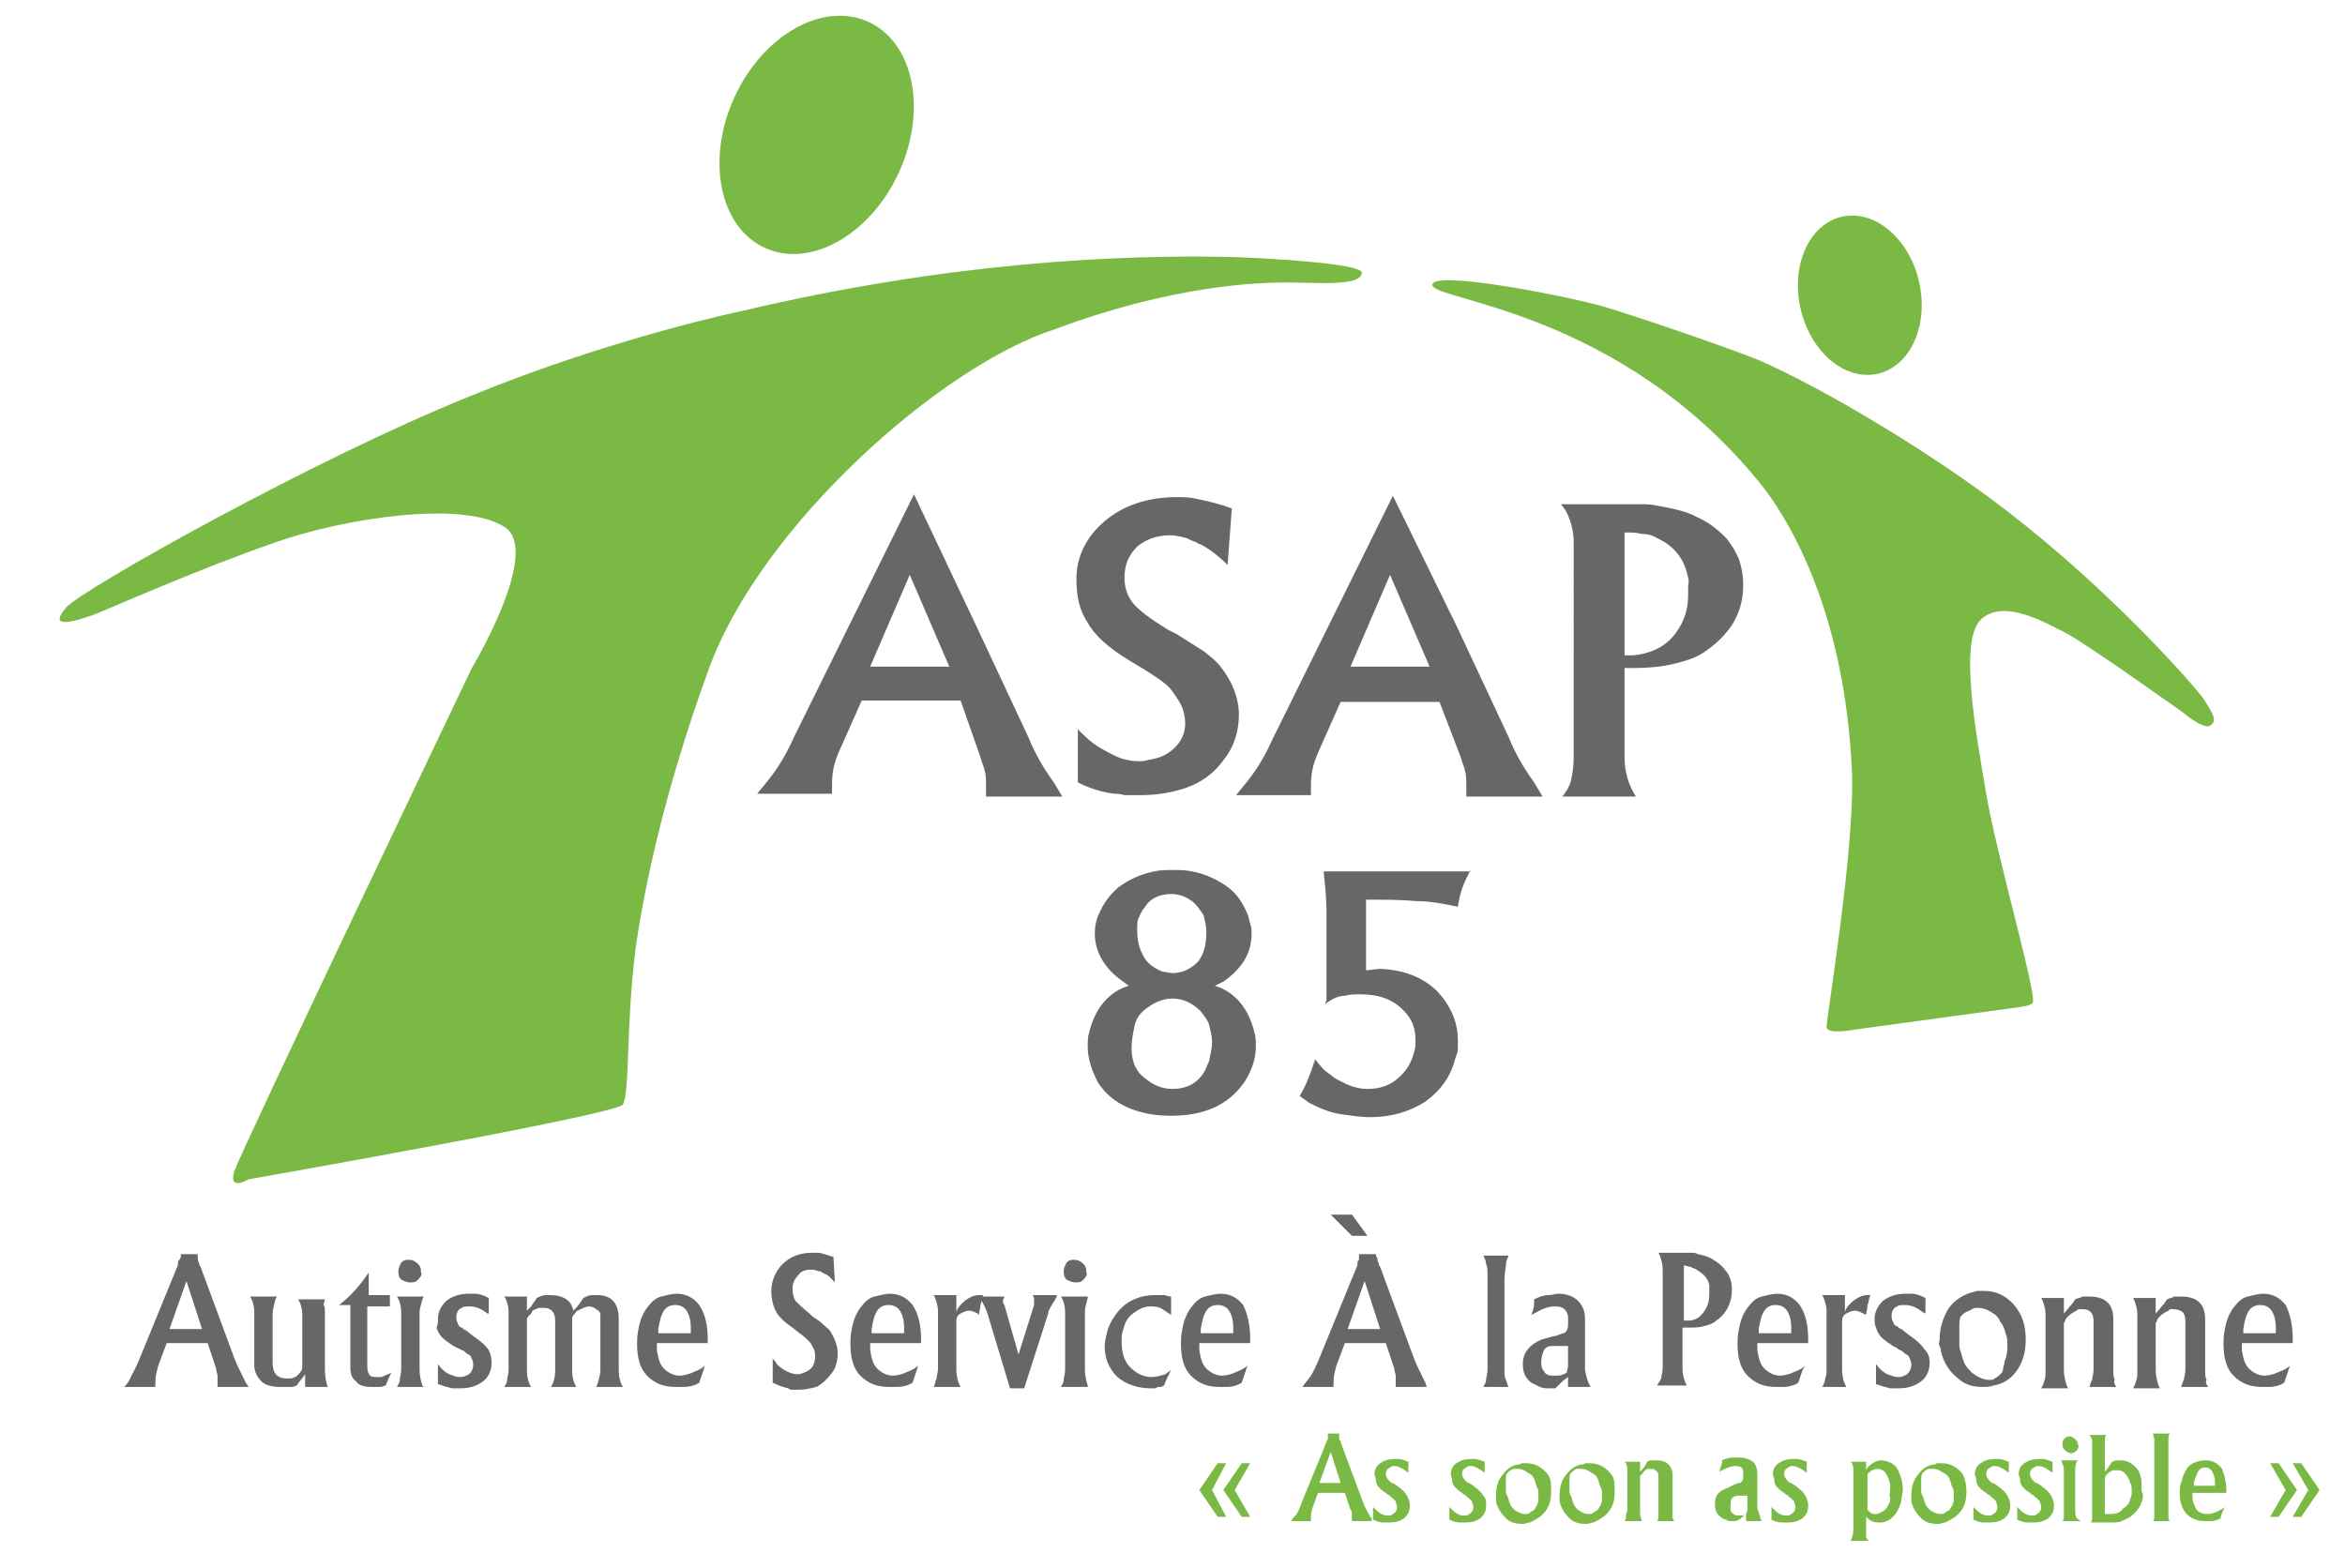 <?xml version="1.0" encoding="UTF-8"?>
<!-- Generator: Adobe Illustrator 25.2.0, SVG Export Plug-In . SVG Version: 6.00 Build 0)  -->
<svg version="1.1" id="Calque_1" xmlns="http://www.w3.org/2000/svg" xmlns:xlink="http://www.w3.org/1999/xlink" x="0px" y="0px" viewBox="0 0 166 111" style="enable-background:new 0 0 166 111;" xml:space="preserve">
<style type="text/css">
	.st0{fill:#676767;}
	.st1{fill:#7BB945;}
	.st2{fill:none;}
</style>
<g>
	<path class="st0" d="M69.1,44.3l3.7,7.9c0.4,1,1,2.1,1.8,3.2l0.3,0.5l0.3,0.5h-5.4l0-0.5c0-0.7,0-1.1-0.1-1.3c0-0.2-0.2-0.6-0.3-1   L68,49.6h-7l-1.6,3.6c-0.4,0.9-0.5,1.6-0.5,2.3c0,0.1,0,0.3,0,0.4c0,0.2,0,0.3,0,0.3h-5.3c0.5-0.6,1-1.2,1.4-1.8   c0.4-0.6,0.8-1.3,1.2-2.2l4.1-8.3l4.4-8.9L69.1,44.3z M67.2,47.2l-2.8-6.5l-2.8,6.5L67.2,47.2z"/>
	<path class="st0" d="M103.1,44.3l3.7,7.9c0.4,1,1,2.1,1.8,3.2l0.3,0.5l0.3,0.5h-5.4l0-0.5c0-0.7,0-1.1-0.1-1.3c0-0.2-0.2-0.6-0.3-1   l-1.5-3.9h-7l-1.6,3.6c-0.4,0.9-0.5,1.6-0.5,2.3c0,0.1,0,0.3,0,0.4c0,0.2,0,0.3,0,0.3h-5.3c0.5-0.6,1-1.2,1.4-1.8   c0.4-0.6,0.8-1.3,1.2-2.2l4.1-8.3l4.4-8.9L103.1,44.3z M101.2,47.2l-2.8-6.5l-2.8,6.5L101.2,47.2z"/>
	<path class="st0" d="M86.9,40c-0.5-0.5-1.1-1-1.8-1.4c-0.2-0.1-0.3-0.1-0.4-0.2c-0.3-0.1-0.5-0.2-0.7-0.3c-0.4-0.1-0.8-0.2-1.2-0.2   c-0.9,0-1.7,0.3-2.3,0.8c-0.6,0.6-0.9,1.3-0.9,2.2c0,0.7,0.2,1.3,0.6,1.8c0.4,0.5,1.2,1.1,2.5,1.9l0.6,0.3c0.8,0.5,1.4,0.9,1.9,1.2   c0.5,0.4,0.9,0.7,1.2,1.1c0.8,1,1.3,2.2,1.3,3.4c0,1.1-0.3,2.2-1,3.1c-0.7,1-1.6,1.7-2.8,2.1c-0.9,0.3-1.9,0.5-3.2,0.5   c-0.4,0-0.7,0-1.1,0c-0.3-0.1-0.6-0.1-0.7-0.1c-0.9-0.1-1.8-0.4-2.6-0.8v-3.8c0.2,0.3,0.5,0.5,0.8,0.8c0.6,0.5,1.2,0.8,1.8,1.1   c0.6,0.3,1.2,0.4,1.8,0.4c0.1,0,0.3,0,0.6-0.1c0.8-0.1,1.4-0.4,1.9-0.9c0.5-0.5,0.7-1.1,0.7-1.7c0-0.4-0.1-0.9-0.3-1.3   c-0.2-0.4-0.5-0.8-0.8-1.2c-0.4-0.4-1-0.8-1.8-1.3l-1-0.6c-1.5-0.9-2.5-1.8-3-2.7c-0.6-0.9-0.8-1.9-0.8-3.1c0-1.6,0.7-3,2-4.1   c1.3-1.1,3-1.7,5.1-1.7c0.4,0,0.9,0,1.3,0.1c1,0.2,1.8,0.4,2.6,0.7L86.9,40z"/>
	<path class="st0" d="M122.2,38.1c0.4,0.5,0.7,1,0.9,1.5c0.2,0.6,0.3,1.2,0.3,1.8c0,1-0.2,1.8-0.7,2.7c-0.5,0.8-1.2,1.5-2.1,2.1   c-0.6,0.4-1.3,0.6-2.1,0.8c-0.8,0.2-1.8,0.3-2.8,0.3H115v6.3c0,1.1,0.3,2,0.8,2.8h-5.2c0.3-0.4,0.5-0.7,0.6-1.1   c0.1-0.4,0.2-1,0.2-1.7V38.4c0-0.8-0.2-1.6-0.6-2.3l-0.3-0.4h5.1c0.3,0,0.5,0,0.7,0c0.2,0,0.5,0,1,0.1c1.1,0.2,2.1,0.4,2.8,0.8   C121,37,121.6,37.5,122.2,38.1z M119.4,40.5c-0.3-1.1-1-1.9-2.1-2.4c-0.3-0.2-0.7-0.3-1.1-0.3c-0.4-0.1-0.8-0.1-1.2-0.1v8.7l0.6,0   c1.1-0.1,2.1-0.5,2.8-1.3c0.7-0.8,1.1-1.8,1.1-2.9c0-0.3,0-0.6,0-0.7C119.6,41.1,119.5,40.9,119.4,40.5z"/>
</g>
<g>
	<path class="st0" d="M17.6,98.2h-2.2l0-0.2c0-0.3,0-0.5,0-0.6c0-0.1-0.1-0.3-0.1-0.5l-0.6-1.8h-2.9l-0.6,1.6   c-0.1,0.4-0.2,0.7-0.2,1.1c0,0.1,0,0.1,0,0.2c0,0.1,0,0.1,0,0.2H8.8C9,98,9.2,97.7,9.3,97.4c0.2-0.3,0.3-0.6,0.5-1l2.7-6.6   c0.1-0.2,0.1-0.3,0.1-0.4c0-0.1,0-0.1,0.1-0.2l0.1-0.2l0-0.2H14l0,0.1l0,0.2c0,0.2,0.1,0.3,0.1,0.4c0,0.1,0.1,0.2,0.1,0.2l2.4,6.5   c0.2,0.5,0.4,0.9,0.7,1.5l0.1,0.2L17.6,98.2z M14.3,94.1l-1.1-3.4l-1.2,3.4L14.3,94.1z"/>
	<path class="st0" d="M23.2,98.2h-1.6v-0.9c-0.2,0.3-0.4,0.5-0.6,0.8c-0.2,0.1-0.3,0.1-0.4,0.1c-0.1,0-0.2,0-0.4,0   c-0.1,0-0.1,0-0.2,0c-0.1,0-0.1,0-0.2,0c-0.5,0-1-0.1-1.3-0.4c-0.3-0.3-0.5-0.7-0.5-1.1v-0.5v-3.3c0-0.4-0.1-0.8-0.3-1.1h1.9   l-0.1,0.2c-0.1,0.4-0.2,0.7-0.2,1v3.5c0,0.7,0.3,1.1,1,1.1c0.1,0,0.2,0,0.3,0c0.1,0,0.2-0.1,0.3-0.1c0.2-0.1,0.3-0.3,0.4-0.4   c0.1-0.1,0.1-0.3,0.1-0.6v-3.4c0-0.4-0.1-0.8-0.3-1.1h1.9l-0.1,0.4C23,92.5,23,92.7,23,92.9V97C23,97.5,23.1,97.9,23.2,98.2z"/>
	<path class="st0" d="M27.7,97.2l-0.1,0.2c-0.1,0.2-0.2,0.5-0.3,0.7c-0.1,0-0.2,0.1-0.4,0.1c-0.1,0-0.2,0-0.3,0s-0.2,0-0.3,0   c-0.5,0-0.9-0.1-1.1-0.4c-0.3-0.2-0.4-0.6-0.4-0.9v-4.5h-0.8c0.8-0.6,1.5-1.4,2.1-2.3v1.6h1.5v0.8H26v4.3c0,0.3,0.1,0.5,0.2,0.6   c0.1,0.1,0.3,0.1,0.6,0.1l0.2,0C27.2,97.4,27.5,97.3,27.7,97.2z"/>
	<path class="st0" d="M30,98.2h-1.9c0.1-0.2,0.2-0.3,0.2-0.5c0-0.2,0.1-0.4,0.1-0.7v-4.1c0-0.4-0.1-0.8-0.3-1.1H30l-0.1,0.2   c-0.1,0.4-0.2,0.7-0.2,0.9V97c0,0.4,0.1,0.8,0.2,1.1L30,98.2z M29.6,90.6c-0.2,0.2-0.3,0.2-0.6,0.2c-0.2,0-0.4-0.1-0.6-0.2   c-0.2-0.2-0.2-0.4-0.2-0.6c0-0.2,0.1-0.4,0.2-0.6c0.2-0.2,0.3-0.2,0.6-0.2c0.2,0,0.4,0.1,0.6,0.3c0.2,0.2,0.2,0.4,0.2,0.6   C29.9,90.2,29.8,90.4,29.6,90.6z"/>
	<path class="st0" d="M34.8,96.5c0,0.5-0.2,1-0.6,1.3c-0.4,0.3-0.9,0.5-1.6,0.5c-0.2,0-0.4,0-0.6,0c-0.4-0.1-0.7-0.2-1-0.3   c0-0.1,0-0.2,0-0.4c0-0.1,0-0.2,0-0.3c0-0.2,0-0.5,0-0.7l0.1,0.1c0.2,0.3,0.5,0.5,0.7,0.6c0.3,0.1,0.5,0.2,0.7,0.2   c0.2,0,0.3,0,0.5-0.1c0.3-0.1,0.5-0.4,0.5-0.8c0-0.2-0.1-0.4-0.2-0.6c-0.1-0.1-0.2-0.1-0.3-0.2s-0.2-0.2-0.3-0.2l-0.4-0.2l-0.2-0.1   c-0.3-0.2-0.6-0.4-0.8-0.6c-0.2-0.2-0.3-0.4-0.4-0.7C31,93.8,31,93.6,31,93.4c0-0.5,0.2-0.9,0.6-1.3c0.4-0.3,0.9-0.5,1.6-0.5   c0.1,0,0.1,0,0.2,0c0.1,0,0.2,0,0.2,0c0.3,0,0.6,0.1,1,0.3c0,0.1,0,0.2,0,0.2c0,0.1,0,0.1,0,0.2c0,0.2,0,0.3,0,0.4l0,0.3L34.5,93   c-0.5-0.4-0.9-0.5-1.3-0.5c-0.2,0-0.4,0-0.5,0.1c-0.3,0.1-0.4,0.4-0.4,0.7c0,0.2,0.1,0.4,0.2,0.6c0,0,0.1,0.1,0.2,0.1   c0.1,0.1,0.2,0.2,0.3,0.2l0.5,0.4c0.6,0.4,0.9,0.7,1.1,1C34.7,95.8,34.8,96.1,34.8,96.5z"/>
	<path class="st0" d="M44.1,98.2h-1.9l0.1-0.2c0.1-0.4,0.2-0.7,0.2-1v-3.6v-0.3c0-0.2-0.1-0.3-0.3-0.4c-0.1-0.1-0.3-0.2-0.5-0.2   c-0.2,0-0.4,0.1-0.6,0.2c-0.1,0-0.1,0.1-0.2,0.1c-0.1,0-0.1,0.1-0.2,0.2c-0.2,0.2-0.2,0.3-0.2,0.4V97c0,0.5,0.1,0.9,0.3,1.2H39   c0.2-0.3,0.3-0.7,0.3-1.2v-3.5c0-0.6-0.3-0.9-0.8-0.9c-0.1,0-0.2,0-0.3,0c-0.1,0-0.3,0.1-0.5,0.2L37.6,93c-0.2,0.2-0.3,0.3-0.3,0.4   V97c0,0.5,0.1,0.9,0.3,1.2h-1.9c0.1-0.2,0.2-0.3,0.2-0.5c0-0.2,0.1-0.4,0.1-0.7v-4.1c0-0.4-0.1-0.8-0.3-1.1h1.6v1   c0.1-0.1,0.2-0.2,0.3-0.3c0.1-0.2,0.3-0.4,0.4-0.6c0.2-0.1,0.4-0.2,0.6-0.2c0.1,0,0.3,0,0.4,0c0.4,0,0.8,0.1,1.1,0.3   c0.3,0.2,0.4,0.5,0.5,0.8c0.3-0.3,0.5-0.6,0.7-0.9c0.2-0.1,0.4-0.2,0.6-0.2c0.2,0,0.3,0,0.4,0c1,0,1.5,0.6,1.5,1.7V97   C43.8,97.5,43.9,97.9,44.1,98.2z"/>
	<path class="st0" d="M50.1,94.8l0,0.3h-3.6v0.5c0.1,0.6,0.2,1,0.5,1.3c0.3,0.3,0.7,0.5,1.1,0.5c0.3,0,0.7-0.1,1.1-0.3   c0.3-0.1,0.6-0.3,0.7-0.4L49.8,97c-0.1,0.3-0.2,0.6-0.3,0.9c-0.3,0.2-0.7,0.3-1.1,0.3c-0.2,0-0.4,0-0.6,0c-0.9,0-1.5-0.3-2-0.8   c-0.5-0.5-0.7-1.3-0.7-2.2c0-0.3,0-0.7,0.1-1.1c0.1-0.6,0.3-1.1,0.6-1.5c0.3-0.4,0.6-0.7,1-0.8c0.4-0.1,0.8-0.2,1.1-0.2   c0.7,0,1.2,0.3,1.6,0.8C49.9,93,50.1,93.8,50.1,94.8z M48.9,94c0-0.5-0.1-0.9-0.3-1.2c-0.2-0.3-0.5-0.4-0.8-0.4s-0.6,0.1-0.8,0.4   c-0.2,0.3-0.3,0.7-0.4,1.3v0.3h2.3L48.9,94z"/>
	<path class="st0" d="M59.1,90.8c-0.2-0.2-0.4-0.5-0.7-0.6c-0.1,0-0.1-0.1-0.2-0.1C58.1,90,58,90,57.9,90c-0.2-0.1-0.3-0.1-0.5-0.1   c-0.4,0-0.7,0.1-0.9,0.4c-0.3,0.3-0.4,0.6-0.4,1c0,0.3,0.1,0.6,0.2,0.8c0.2,0.2,0.5,0.5,1,0.9l0.2,0.2c0.3,0.2,0.6,0.4,0.8,0.6   c0.2,0.2,0.4,0.3,0.5,0.5c0.3,0.5,0.5,1,0.5,1.5c0,0.5-0.1,1-0.4,1.4c-0.3,0.4-0.7,0.8-1.1,1c-0.4,0.1-0.8,0.2-1.3,0.2   c-0.2,0-0.3,0-0.4,0c-0.1,0-0.2,0-0.3-0.1c-0.4-0.1-0.7-0.2-1.1-0.4v-1.7c0.1,0.1,0.2,0.2,0.3,0.4c0.2,0.2,0.5,0.4,0.7,0.5   s0.5,0.2,0.7,0.2c0,0,0.1,0,0.2,0c0.3-0.1,0.6-0.2,0.8-0.4c0.2-0.2,0.3-0.5,0.3-0.8c0-0.2,0-0.4-0.1-0.6c-0.1-0.2-0.2-0.4-0.3-0.5   c-0.2-0.2-0.4-0.4-0.7-0.6L56.1,94c-0.6-0.4-1-0.8-1.2-1.2c-0.2-0.4-0.3-0.9-0.3-1.4c0-0.7,0.3-1.4,0.8-1.9   c0.5-0.5,1.2-0.8,2.1-0.8c0.2,0,0.3,0,0.5,0c0.4,0.1,0.7,0.2,1,0.3L59.1,90.8z"/>
	<path class="st0" d="M65.2,94.8l0,0.3h-3.6v0.5c0.1,0.6,0.2,1,0.5,1.3c0.3,0.3,0.7,0.5,1.1,0.5c0.3,0,0.7-0.1,1.1-0.3   c0.3-0.1,0.6-0.3,0.7-0.4L64.9,97c-0.1,0.3-0.2,0.6-0.3,0.9c-0.3,0.2-0.7,0.3-1.1,0.3c-0.2,0-0.4,0-0.6,0c-0.9,0-1.5-0.3-2-0.8   c-0.5-0.5-0.7-1.3-0.7-2.2c0-0.3,0-0.7,0.1-1.1c0.1-0.6,0.3-1.1,0.6-1.5c0.3-0.4,0.6-0.7,1-0.8c0.4-0.1,0.8-0.2,1.1-0.2   c0.7,0,1.2,0.3,1.6,0.8C65,93,65.2,93.8,65.2,94.8z M64,94c0-0.5-0.1-0.9-0.3-1.2c-0.2-0.3-0.5-0.4-0.8-0.4s-0.6,0.1-0.8,0.4   c-0.2,0.3-0.3,0.7-0.4,1.3v0.3H64L64,94z"/>
	<path class="st0" d="M69.6,91.7c-0.1,0.2-0.1,0.5-0.2,0.7c0,0.3-0.1,0.5-0.1,0.7L69.2,93c-0.2-0.1-0.4-0.2-0.6-0.2   c-0.2,0-0.4,0.1-0.6,0.2c-0.2,0.1-0.3,0.3-0.3,0.5l0,0.4V97c0,0.4,0.1,0.8,0.2,1l0.1,0.2h-1.9c0.1-0.2,0.1-0.4,0.2-0.6   c0-0.2,0.1-0.4,0.1-0.7v-4.1c0-0.3-0.1-0.6-0.2-0.9l-0.1-0.2h1.6v1.2c0.1-0.4,0.4-0.6,0.6-0.8c0.4-0.3,0.7-0.4,1-0.4   C69.4,91.7,69.5,91.7,69.6,91.7z"/>
	<path class="st0" d="M74.8,91.8l-0.1,0.2c-0.1,0.2-0.2,0.3-0.3,0.5c-0.1,0.2-0.2,0.3-0.2,0.5l-1.7,5.3h-1l-1.6-5.3   c-0.1-0.3-0.2-0.5-0.3-0.7c-0.1-0.2-0.2-0.3-0.4-0.5h1.9C71.1,91.9,71,92,71,92.1c0,0.1,0,0.2,0.1,0.3l1,3.5l1.1-3.5   c0-0.1,0-0.2,0-0.3c0-0.1,0-0.3-0.1-0.4H74.8z"/>
	<path class="st0" d="M77,98.2h-1.9c0.1-0.2,0.2-0.3,0.2-0.5c0-0.2,0.1-0.4,0.1-0.7v-4.1c0-0.4-0.1-0.8-0.3-1.1H77L77,91.9   c-0.1,0.4-0.2,0.7-0.2,0.9V97c0,0.4,0.1,0.8,0.2,1.1L77,98.2z M76.7,90.6c-0.2,0.2-0.3,0.2-0.6,0.2c-0.2,0-0.4-0.1-0.6-0.2   c-0.2-0.2-0.2-0.4-0.2-0.6c0-0.2,0.1-0.4,0.2-0.6c0.2-0.2,0.3-0.2,0.6-0.2c0.2,0,0.4,0.1,0.6,0.3c0.2,0.2,0.2,0.4,0.2,0.6   C77,90.2,76.9,90.4,76.7,90.6z"/>
	<path class="st0" d="M82.9,97c-0.2,0.4-0.4,0.8-0.5,1.1l-0.2,0.1c-0.2,0-0.3,0-0.4,0.1c-0.1,0-0.2,0-0.3,0c-1,0-1.8-0.3-2.4-0.8   c-0.6-0.6-0.9-1.3-0.9-2.2c0-0.3,0.1-0.7,0.2-1.1c0.1-0.3,0.2-0.5,0.3-0.7c0.3-0.5,0.7-1,1.2-1.3c0.5-0.3,1.1-0.5,1.8-0.5   c0.1,0,0.1,0,0.2,0c0.1,0,0.2,0,0.2,0c0.1,0,0.2,0,0.3,0c0.1,0,0.3,0.1,0.5,0.1c0,0.2,0,0.4,0,0.7c0,0.2,0,0.4,0,0.6l-0.3-0.2   l-0.3-0.2c-0.3-0.2-0.6-0.2-0.9-0.2c-0.4,0-0.8,0.2-1.2,0.5c-0.4,0.3-0.6,0.7-0.7,1.2c-0.1,0.2-0.1,0.5-0.1,0.8   c0,0.8,0.2,1.4,0.6,1.8c0.4,0.4,0.9,0.7,1.5,0.7c0.3,0,0.7-0.1,1-0.2C82.6,97.2,82.8,97.1,82.9,97z"/>
	<path class="st0" d="M88.5,94.8l0,0.3h-3.6v0.5c0.1,0.6,0.2,1,0.5,1.3c0.3,0.3,0.7,0.5,1.1,0.5c0.3,0,0.7-0.1,1.1-0.3   c0.3-0.1,0.6-0.3,0.7-0.4L88.2,97c-0.1,0.3-0.2,0.6-0.3,0.9c-0.3,0.2-0.7,0.3-1,0.3c-0.2,0-0.4,0-0.6,0c-0.9,0-1.5-0.3-2-0.8   c-0.5-0.5-0.7-1.3-0.7-2.2c0-0.3,0-0.7,0.1-1.1c0.1-0.6,0.3-1.1,0.6-1.5c0.3-0.4,0.6-0.7,1-0.8c0.4-0.1,0.8-0.2,1.1-0.2   c0.7,0,1.2,0.3,1.6,0.8C88.3,93,88.5,93.8,88.5,94.8z M87.3,94c0-0.5-0.1-0.9-0.3-1.2c-0.2-0.3-0.5-0.4-0.8-0.4   c-0.3,0-0.6,0.1-0.8,0.4c-0.2,0.3-0.3,0.7-0.4,1.3v0.3h2.3L87.3,94z"/>
	<path class="st0" d="M101,98.2h-2.2l0-0.2c0-0.3,0-0.5,0-0.6c0-0.1-0.1-0.3-0.1-0.5l-0.6-1.8h-2.9l-0.6,1.6   c-0.1,0.4-0.2,0.7-0.2,1.1c0,0.1,0,0.1,0,0.2c0,0.1,0,0.1,0,0.2h-2.2c0.2-0.3,0.4-0.5,0.6-0.8s0.3-0.6,0.5-1l2.7-6.6   c0.1-0.2,0.1-0.3,0.1-0.4c0-0.1,0-0.1,0.1-0.2l0-0.2l0-0.2h1.2l0,0.1l0.1,0.2c0,0.2,0.1,0.3,0.1,0.4c0,0.1,0.1,0.2,0.1,0.2l2.4,6.5   c0.2,0.5,0.4,0.9,0.7,1.5l0.1,0.2L101,98.2z M97.7,94.1l-1.1-3.4l-1.2,3.4L97.7,94.1z"/>
	<path class="st0" d="M106.8,98.2H105c0.1-0.2,0.2-0.3,0.2-0.5c0-0.2,0.1-0.4,0.1-0.7v-6.5c0-0.5,0-0.8-0.1-1c0-0.2-0.1-0.4-0.2-0.6   h1.8c-0.1,0.2-0.2,0.4-0.2,0.7c0,0.2-0.1,0.5-0.1,1V97c0,0.3,0,0.5,0.1,0.7C106.7,97.9,106.7,98.1,106.8,98.2z"/>
	<path class="st0" d="M112.6,98.2H111l0-0.7c-0.3,0.2-0.5,0.4-0.7,0.6l-0.2,0.2c-0.1,0-0.3,0-0.4,0c-0.2,0-0.5,0-0.7-0.1   c-0.2-0.1-0.4-0.2-0.6-0.3c-0.4-0.3-0.6-0.7-0.6-1.3c0-0.6,0.2-1,0.7-1.4c0.1-0.1,0.2-0.1,0.3-0.2c0.2-0.1,0.4-0.2,0.5-0.2l0.7-0.2   l0.1,0c0.3-0.1,0.5-0.2,0.6-0.2c0.2-0.1,0.3-0.3,0.3-0.6c0-0.1,0-0.2,0-0.3s0-0.2,0-0.3c-0.1-0.5-0.4-0.7-0.9-0.7   c-0.4,0-0.8,0.1-1.3,0.4l-0.4,0.2c0.1-0.3,0.2-0.5,0.2-0.8l0-0.3c0.4-0.2,0.7-0.3,1-0.3c0.3,0,0.5-0.1,0.7-0.1   c0.6,0,1.1,0.2,1.4,0.5c0.3,0.3,0.5,0.7,0.5,1.3V97C112.3,97.5,112.4,97.9,112.6,98.2z M111,96.7v-1.4h-1.1c-0.3,0-0.5,0.1-0.6,0.3   c-0.1,0.2-0.2,0.5-0.2,0.9c0,0.3,0.1,0.5,0.2,0.6c0.1,0.2,0.3,0.3,0.6,0.3c0.1,0,0.2,0,0.4,0c0.2,0,0.4-0.1,0.6-0.2   C110.9,97.1,111,96.9,111,96.7z"/>
	<path class="st0" d="M122.1,89.9c0.2,0.2,0.3,0.4,0.4,0.7c0.1,0.3,0.1,0.5,0.1,0.8c0,0.4-0.1,0.8-0.3,1.2c-0.2,0.4-0.5,0.7-0.8,0.9   c-0.2,0.2-0.5,0.3-0.9,0.4c-0.3,0.1-0.7,0.1-1.2,0.1h-0.3v2.8c0,0.5,0.1,0.9,0.3,1.3h-2.1c0.1-0.2,0.2-0.3,0.3-0.5   c0-0.2,0.1-0.4,0.1-0.8v-6.9c0-0.4-0.1-0.7-0.2-1l-0.1-0.2h2.1c0.1,0,0.2,0,0.3,0s0.2,0,0.4,0.1c0.5,0.1,0.8,0.2,1.1,0.4   C121.6,89.4,121.9,89.6,122.1,89.9z M121,91c-0.1-0.5-0.4-0.8-0.9-1.1c-0.1-0.1-0.3-0.1-0.4-0.2c-0.2,0-0.3-0.1-0.5-0.1v3.9l0.3,0   c0.5,0,0.8-0.2,1.1-0.6c0.3-0.4,0.4-0.8,0.4-1.3c0-0.1,0-0.3,0-0.3C121,91.3,121,91.2,121,91z"/>
	<path class="st0" d="M128,94.8l0,0.3h-3.6v0.5c0.1,0.6,0.2,1,0.5,1.3c0.3,0.3,0.7,0.5,1.1,0.5c0.3,0,0.7-0.1,1.1-0.3   c0.3-0.1,0.6-0.3,0.7-0.4l-0.2,0.3c-0.1,0.3-0.2,0.6-0.3,0.9c-0.3,0.2-0.7,0.3-1,0.3c-0.2,0-0.4,0-0.6,0c-0.9,0-1.5-0.3-2-0.8   c-0.5-0.5-0.7-1.3-0.7-2.2c0-0.3,0-0.7,0.1-1.1c0.1-0.6,0.3-1.1,0.6-1.5c0.3-0.4,0.6-0.7,1-0.8c0.4-0.1,0.8-0.2,1.1-0.2   c0.7,0,1.2,0.3,1.6,0.8C127.8,93,128,93.8,128,94.8z M126.8,94c0-0.5-0.1-0.9-0.3-1.2c-0.2-0.3-0.5-0.4-0.8-0.4   c-0.3,0-0.6,0.1-0.8,0.4c-0.2,0.3-0.3,0.7-0.4,1.3v0.3h2.3L126.8,94z"/>
	<path class="st0" d="M132.4,91.7c-0.1,0.2-0.1,0.5-0.2,0.7c0,0.3-0.1,0.5-0.1,0.7l-0.2-0.1c-0.2-0.1-0.4-0.2-0.6-0.2   c-0.2,0-0.4,0.1-0.6,0.2c-0.2,0.1-0.3,0.3-0.3,0.5l0,0.4V97c0,0.4,0.1,0.8,0.2,1l0.1,0.2H129c0.1-0.2,0.2-0.4,0.2-0.6   c0.1-0.2,0.1-0.4,0.1-0.7v-4.1c0-0.3-0.1-0.6-0.2-0.9l-0.1-0.2h1.6v1.2c0.1-0.4,0.4-0.6,0.6-0.8c0.4-0.3,0.7-0.4,1-0.4   C132.2,91.7,132.3,91.7,132.4,91.7z"/>
	<path class="st0" d="M136.6,96.5c0,0.5-0.2,1-0.6,1.3c-0.4,0.3-0.9,0.5-1.6,0.5c-0.2,0-0.4,0-0.6,0c-0.4-0.1-0.7-0.2-1-0.3   c0-0.1,0-0.2,0-0.4c0-0.1,0-0.2,0-0.3c0-0.2,0-0.5,0-0.7l0.1,0.1c0.2,0.3,0.5,0.5,0.7,0.6c0.3,0.1,0.5,0.2,0.7,0.2   c0.2,0,0.3,0,0.5-0.1c0.3-0.1,0.5-0.4,0.5-0.8c0-0.2-0.1-0.4-0.2-0.6c-0.1-0.1-0.2-0.1-0.3-0.2c-0.1-0.1-0.2-0.2-0.3-0.2l-0.3-0.2   l-0.2-0.1c-0.3-0.2-0.6-0.4-0.8-0.6c-0.2-0.2-0.3-0.4-0.4-0.7c-0.1-0.2-0.1-0.5-0.1-0.6c0-0.5,0.2-0.9,0.6-1.3   c0.4-0.3,0.9-0.5,1.6-0.5c0.1,0,0.1,0,0.2,0c0.1,0,0.2,0,0.2,0c0.3,0,0.6,0.1,1,0.3c0,0.1,0,0.2,0,0.2c0,0.1,0,0.1,0,0.2   c0,0.2,0,0.3,0,0.4l0,0.3l-0.2-0.1c-0.5-0.4-0.9-0.5-1.3-0.5c-0.2,0-0.4,0-0.5,0.1c-0.3,0.1-0.4,0.4-0.4,0.7c0,0.2,0.1,0.4,0.2,0.6   c0,0,0.1,0.1,0.2,0.1c0.1,0.1,0.2,0.2,0.3,0.2l0.5,0.4c0.6,0.4,0.9,0.7,1.1,1C136.5,95.8,136.6,96.1,136.6,96.5z"/>
	<path class="st0" d="M143.4,94.9c0,0.8-0.2,1.5-0.6,2.1c-0.4,0.6-1,1-1.7,1.1c-0.2,0.1-0.5,0.1-0.8,0.1c-0.7,0-1.3-0.2-1.8-0.7   c-0.5-0.4-0.9-1-1.1-1.8c0-0.1,0-0.2-0.1-0.4s0-0.3,0-0.4c0-0.8,0.2-1.5,0.6-2.2c0.4-0.6,1-1,1.7-1.2c0.1,0,0.3-0.1,0.4-0.1   c0.2,0,0.3,0,0.4,0c0.9,0,1.5,0.3,2.1,0.9C143.2,93.1,143.4,93.9,143.4,94.9z M142.1,95.3c0-0.3,0-0.6-0.1-0.8   c-0.1-0.4-0.2-0.7-0.4-0.9c-0.1-0.3-0.3-0.5-0.5-0.6c-0.4-0.3-0.8-0.4-1.1-0.4c-0.1,0-0.3,0-0.4,0.1l-0.2,0.1   c-0.3,0.1-0.4,0.2-0.6,0.4c-0.1,0.2-0.1,0.5-0.1,1c0,0.4,0,0.7,0,0.9c0,0.2,0,0.4,0.1,0.6c0.1,0.4,0.2,0.7,0.3,0.9   c0.1,0.2,0.3,0.4,0.5,0.6c0.4,0.3,0.8,0.5,1.2,0.5c0.2,0,0.3,0,0.4-0.1c0.2-0.1,0.3-0.2,0.4-0.3c0.1-0.1,0.2-0.2,0.2-0.4   c0-0.1,0.1-0.3,0.1-0.5C142.1,95.9,142.1,95.6,142.1,95.3z"/>
	<path class="st0" d="M149.8,98.2h-1.9c0.1-0.2,0.1-0.4,0.2-0.5c0-0.2,0.1-0.4,0.1-0.7v-3.5c0-0.3-0.1-0.5-0.2-0.6   c-0.2-0.2-0.4-0.2-0.6-0.2c-0.1,0-0.2,0-0.2,0c-0.1,0-0.1,0-0.2,0.1c-0.2,0.1-0.4,0.2-0.6,0.4c-0.1,0.1-0.2,0.2-0.2,0.3   c0,0.1-0.1,0.1-0.1,0.2V97c0,0.4,0.1,0.8,0.2,1.1l0.1,0.2h-1.9c0.1-0.2,0.2-0.4,0.2-0.5c0.1-0.2,0.1-0.4,0.1-0.7v-4.1   c0-0.3-0.1-0.6-0.2-0.9l-0.1-0.2h1.6v1.1c0.2-0.2,0.4-0.5,0.6-0.7l0.2-0.3c0.2-0.1,0.4-0.1,0.5-0.2c0.1,0,0.2,0,0.3,0   c0.1,0,0.2,0,0.2,0c1.1,0,1.7,0.5,1.7,1.6V97c0,0.3,0,0.5,0.1,0.7C149.6,97.9,149.7,98,149.8,98.2z"/>
	<path class="st0" d="M156.3,98.2h-1.9c0.1-0.2,0.1-0.4,0.2-0.5c0-0.2,0.1-0.4,0.1-0.7v-3.5c0-0.3-0.1-0.5-0.2-0.6s-0.4-0.2-0.6-0.2   c-0.1,0-0.2,0-0.2,0c-0.1,0-0.1,0-0.2,0.1c-0.2,0.1-0.4,0.2-0.6,0.4c-0.1,0.1-0.2,0.2-0.2,0.3c0,0.1-0.1,0.1-0.1,0.2V97   c0,0.4,0.1,0.8,0.2,1.1l0.1,0.2h-1.9c0.1-0.2,0.2-0.4,0.2-0.5c0.1-0.2,0.1-0.4,0.1-0.7v-4.1c0-0.3-0.1-0.6-0.2-0.9l-0.1-0.2h1.6   v1.1c0.2-0.2,0.4-0.5,0.6-0.7l0.2-0.3c0.2-0.1,0.4-0.1,0.5-0.2c0.1,0,0.2,0,0.3,0c0.1,0,0.2,0,0.2,0c1.1,0,1.7,0.5,1.7,1.6V97   c0,0.3,0,0.5,0.1,0.7C156.1,97.9,156.2,98,156.3,98.2z"/>
	<path class="st0" d="M162.3,94.8l0,0.3h-3.6v0.5c0.1,0.6,0.2,1,0.5,1.3c0.3,0.3,0.7,0.5,1.1,0.5c0.3,0,0.7-0.1,1.1-0.3   c0.3-0.1,0.6-0.3,0.7-0.4L162,97c-0.1,0.3-0.2,0.6-0.3,0.9c-0.3,0.2-0.7,0.3-1,0.3c-0.2,0-0.4,0-0.6,0c-0.9,0-1.5-0.3-2-0.8   c-0.5-0.5-0.7-1.3-0.7-2.2c0-0.3,0-0.7,0.1-1.1c0.1-0.6,0.3-1.1,0.6-1.5c0.3-0.4,0.6-0.7,1-0.8c0.4-0.1,0.8-0.2,1.1-0.2   c0.7,0,1.2,0.3,1.6,0.8C162.1,93,162.3,93.8,162.3,94.8z M161.1,94c0-0.5-0.1-0.9-0.3-1.2c-0.2-0.3-0.5-0.4-0.8-0.4   c-0.3,0-0.6,0.1-0.8,0.4c-0.2,0.3-0.3,0.7-0.4,1.3v0.3h2.3L161.1,94z"/>
</g>
<g>
	<path class="st1" d="M85.8,105.5l1,1.9h-0.6l-1.3-1.9l1.3-1.9h0.6L85.8,105.5z M87.4,105.5l1.1,1.9h-0.6l-1.3-1.9l1.3-1.9h0.6   L87.4,105.5z"/>
	<path class="st1" d="M97.1,107.7h-1.4l0-0.1c0-0.2,0-0.3,0-0.4c0-0.1,0-0.2-0.1-0.3l-0.4-1.2h-1.9l-0.4,1.1   c-0.1,0.3-0.1,0.5-0.1,0.7c0,0,0,0.1,0,0.1c0,0,0,0.1,0,0.1h-1.4c0.1-0.2,0.3-0.4,0.4-0.5c0.1-0.2,0.2-0.4,0.3-0.7l1.8-4.4   c0-0.1,0.1-0.2,0.1-0.2c0,0,0-0.1,0-0.2l0-0.1l0-0.1h0.8l0,0.1l0,0.2c0,0.1,0,0.2,0.1,0.2c0,0.1,0,0.1,0,0.1l1.6,4.3   c0.1,0.3,0.3,0.6,0.5,1l0.1,0.1L97.1,107.7z M94.9,105l-0.7-2.2l-0.8,2.2L94.9,105z"/>
	<path class="st1" d="M99.8,106.6c0,0.4-0.1,0.6-0.4,0.9c-0.3,0.2-0.6,0.3-1.1,0.3c-0.1,0-0.2,0-0.4,0c-0.2,0-0.5-0.1-0.7-0.2   c0-0.1,0-0.2,0-0.2c0-0.1,0-0.2,0-0.2c0-0.1,0-0.3,0-0.5l0.1,0.1c0.2,0.2,0.3,0.3,0.5,0.4c0.2,0.1,0.3,0.1,0.5,0.1   c0.1,0,0.2,0,0.3-0.1c0.2-0.1,0.3-0.3,0.3-0.5c0-0.1-0.1-0.3-0.1-0.4c0,0-0.1-0.1-0.2-0.2c-0.1-0.1-0.2-0.1-0.2-0.2l-0.2-0.1   l-0.1-0.1c-0.2-0.1-0.4-0.3-0.5-0.4c-0.1-0.1-0.2-0.3-0.2-0.5c0-0.2-0.1-0.3-0.1-0.4c0-0.3,0.1-0.6,0.4-0.8s0.6-0.3,1.1-0.3   c0,0,0.1,0,0.1,0c0.1,0,0.1,0,0.1,0c0.2,0,0.4,0.1,0.7,0.2c0,0.1,0,0.1,0,0.2c0,0.1,0,0.1,0,0.1c0,0.1,0,0.2,0,0.3l0,0.2l-0.1-0.1   c-0.3-0.2-0.6-0.4-0.9-0.4c-0.1,0-0.2,0-0.3,0.1c-0.2,0.1-0.3,0.2-0.3,0.5c0,0.1,0.1,0.3,0.2,0.4c0,0,0.1,0.1,0.1,0.1   c0.1,0.1,0.1,0.1,0.2,0.1l0.3,0.2c0.4,0.3,0.6,0.5,0.7,0.7C99.7,106.1,99.8,106.3,99.8,106.6z"/>
	<path class="st1" d="M105.2,106.6c0,0.4-0.1,0.6-0.4,0.9c-0.3,0.2-0.6,0.3-1.1,0.3c-0.1,0-0.2,0-0.4,0c-0.2,0-0.5-0.1-0.7-0.2   c0-0.1,0-0.2,0-0.2c0-0.1,0-0.2,0-0.2c0-0.1,0-0.3,0-0.5l0.1,0.1c0.2,0.2,0.3,0.3,0.5,0.4c0.2,0.1,0.3,0.1,0.5,0.1   c0.1,0,0.2,0,0.3-0.1c0.2-0.1,0.3-0.3,0.3-0.5c0-0.1-0.1-0.3-0.1-0.4c0,0-0.1-0.1-0.2-0.2c-0.1-0.1-0.2-0.1-0.2-0.2l-0.2-0.1   l-0.1-0.1c-0.2-0.1-0.4-0.3-0.5-0.4c-0.1-0.1-0.2-0.3-0.2-0.5c0-0.2-0.1-0.3-0.1-0.4c0-0.3,0.1-0.6,0.4-0.8s0.6-0.3,1.1-0.3   c0,0,0.1,0,0.1,0c0.1,0,0.1,0,0.1,0c0.2,0,0.4,0.1,0.7,0.2c0,0.1,0,0.1,0,0.2c0,0.1,0,0.1,0,0.1c0,0.1,0,0.2,0,0.3l0,0.2l-0.1-0.1   c-0.3-0.2-0.6-0.4-0.9-0.4c-0.1,0-0.2,0-0.3,0.1c-0.2,0.1-0.3,0.2-0.3,0.5c0,0.1,0.1,0.3,0.2,0.4c0,0,0.1,0.1,0.1,0.1   c0.1,0.1,0.1,0.1,0.2,0.1l0.3,0.2c0.4,0.3,0.6,0.5,0.7,0.7C105.2,106.1,105.2,106.3,105.2,106.6z"/>
	<path class="st1" d="M109.8,105.6c0,0.6-0.1,1-0.4,1.4c-0.3,0.4-0.7,0.6-1.1,0.8c-0.2,0-0.3,0.1-0.5,0.1c-0.5,0-0.9-0.1-1.2-0.4   c-0.3-0.3-0.6-0.7-0.7-1.2c0-0.1,0-0.1,0-0.2c0-0.1,0-0.2,0-0.2c0-0.5,0.1-1,0.4-1.4c0.3-0.4,0.6-0.7,1.1-0.8c0.1,0,0.2,0,0.3-0.1   c0.1,0,0.2,0,0.3,0c0.6,0,1,0.2,1.4,0.6S109.8,104.9,109.8,105.6z M108.9,105.8c0-0.2,0-0.4-0.1-0.5c-0.1-0.2-0.1-0.4-0.2-0.6   c-0.1-0.2-0.2-0.3-0.4-0.4c-0.3-0.2-0.5-0.3-0.7-0.3c-0.1,0-0.2,0-0.3,0l-0.1,0c-0.2,0.1-0.3,0.2-0.4,0.3c-0.1,0.1-0.1,0.3-0.1,0.6   c0,0.2,0,0.4,0,0.6c0,0.1,0,0.3,0.1,0.4c0.1,0.2,0.1,0.4,0.2,0.6s0.2,0.3,0.3,0.4c0.3,0.2,0.5,0.3,0.8,0.3c0.1,0,0.2,0,0.3-0.1   c0.1-0.1,0.2-0.1,0.3-0.2c0.1-0.1,0.1-0.2,0.2-0.3c0-0.1,0.1-0.2,0.1-0.3S108.9,106,108.9,105.8z"/>
	<path class="st1" d="M114.3,105.6c0,0.6-0.1,1-0.4,1.4c-0.3,0.4-0.7,0.6-1.1,0.8c-0.2,0-0.3,0.1-0.5,0.1c-0.5,0-0.9-0.1-1.2-0.4   c-0.3-0.3-0.6-0.7-0.7-1.2c0-0.1,0-0.1,0-0.2c0-0.1,0-0.2,0-0.2c0-0.5,0.1-1,0.4-1.4c0.3-0.4,0.6-0.7,1.1-0.8c0.1,0,0.2,0,0.3-0.1   c0.1,0,0.2,0,0.3,0c0.6,0,1,0.2,1.4,0.6S114.3,104.9,114.3,105.6z M113.4,105.8c0-0.2,0-0.4-0.1-0.5c-0.1-0.2-0.1-0.4-0.2-0.6   c-0.1-0.2-0.2-0.3-0.4-0.4c-0.3-0.2-0.5-0.3-0.7-0.3c-0.1,0-0.2,0-0.3,0l-0.1,0c-0.2,0.1-0.3,0.2-0.4,0.3c-0.1,0.1-0.1,0.3-0.1,0.6   c0,0.2,0,0.4,0,0.6c0,0.1,0,0.3,0.1,0.4c0.1,0.2,0.1,0.4,0.2,0.6c0.1,0.2,0.2,0.3,0.3,0.4c0.3,0.2,0.5,0.3,0.8,0.3   c0.1,0,0.2,0,0.3-0.1c0.1-0.1,0.2-0.1,0.3-0.2c0.1-0.1,0.1-0.2,0.2-0.3c0-0.1,0.1-0.2,0.1-0.3C113.4,106.2,113.4,106,113.4,105.8z"/>
	<path class="st1" d="M118.5,107.7h-1.2c0.1-0.1,0.1-0.2,0.1-0.4c0-0.1,0-0.3,0-0.4v-2.3c0-0.2,0-0.3-0.1-0.4   c-0.1-0.1-0.2-0.2-0.4-0.2c0,0-0.1,0-0.1,0c-0.1,0-0.1,0-0.1,0c-0.1,0-0.3,0.1-0.4,0.3c-0.1,0.1-0.1,0.1-0.2,0.2c0,0.1,0,0.1,0,0.1   v2.3c0,0.3,0,0.5,0.1,0.7l0,0.1H115c0.1-0.1,0.1-0.2,0.1-0.4c0-0.1,0.1-0.3,0.1-0.4v-2.7c0-0.2,0-0.4-0.1-0.6l-0.1-0.1h1.1v0.7   c0.1-0.1,0.3-0.3,0.4-0.5l0.1-0.2c0.1-0.1,0.3-0.1,0.3-0.1c0.1,0,0.1,0,0.2,0c0.1,0,0.1,0,0.2,0c0.7,0,1.1,0.4,1.1,1.1v2.5   c0,0.2,0,0.3,0,0.5C118.4,107.5,118.5,107.6,118.5,107.7z"/>
	<path class="st1" d="M124.7,107.7h-1.1l0-0.5c-0.2,0.1-0.3,0.3-0.5,0.4l-0.2,0.1c-0.1,0-0.2,0-0.3,0c-0.2,0-0.3,0-0.4-0.1   c-0.1,0-0.3-0.1-0.4-0.2c-0.3-0.2-0.4-0.5-0.4-0.9c0-0.4,0.1-0.7,0.4-0.9c0.1-0.1,0.1-0.1,0.2-0.1c0.1-0.1,0.2-0.1,0.4-0.2l0.4-0.2   l0,0c0.2-0.1,0.3-0.1,0.4-0.1c0.1-0.1,0.2-0.2,0.2-0.4c0,0,0-0.1,0-0.2s0-0.1,0-0.2c0-0.3-0.2-0.4-0.6-0.4c-0.2,0-0.5,0.1-0.9,0.3   l-0.2,0.1c0.1-0.2,0.1-0.4,0.2-0.6l0-0.2c0.2-0.1,0.5-0.2,0.7-0.2c0.2,0,0.4,0,0.5,0c0.4,0,0.7,0.1,1,0.3c0.2,0.2,0.3,0.5,0.3,0.9   v2.4C124.6,107.3,124.6,107.5,124.7,107.7z M123.7,106.8v-0.9H123c-0.2,0-0.3,0.1-0.4,0.2c-0.1,0.1-0.1,0.3-0.1,0.6   c0,0.2,0,0.3,0.1,0.4s0.2,0.2,0.4,0.2c0.1,0,0.2,0,0.2,0c0.2,0,0.3,0,0.4-0.1C123.7,107,123.7,106.9,123.7,106.8z"/>
	<path class="st1" d="M128,106.6c0,0.4-0.1,0.6-0.4,0.9c-0.3,0.2-0.6,0.3-1.1,0.3c-0.1,0-0.2,0-0.4,0c-0.2,0-0.5-0.1-0.7-0.2   c0-0.1,0-0.2,0-0.2c0-0.1,0-0.2,0-0.2c0-0.1,0-0.3,0-0.5l0.1,0.1c0.2,0.2,0.3,0.3,0.5,0.4c0.2,0.1,0.3,0.1,0.5,0.1   c0.1,0,0.2,0,0.3-0.1c0.2-0.1,0.3-0.3,0.3-0.5c0-0.1-0.1-0.3-0.1-0.4c0,0-0.1-0.1-0.2-0.2c-0.1-0.1-0.2-0.1-0.2-0.2l-0.2-0.1   l-0.1-0.1c-0.2-0.1-0.4-0.3-0.5-0.4c-0.1-0.1-0.2-0.3-0.2-0.5c0-0.2-0.1-0.3-0.1-0.4c0-0.3,0.1-0.6,0.4-0.8s0.6-0.3,1.1-0.3   c0,0,0.1,0,0.1,0c0.1,0,0.1,0,0.1,0c0.2,0,0.4,0.1,0.7,0.2c0,0.1,0,0.1,0,0.2c0,0.1,0,0.1,0,0.1c0,0.1,0,0.2,0,0.3l0,0.2l-0.1-0.1   c-0.3-0.2-0.6-0.4-0.9-0.4c-0.1,0-0.2,0-0.3,0.1c-0.2,0.1-0.3,0.2-0.3,0.5c0,0.1,0.1,0.3,0.2,0.4c0,0,0.1,0.1,0.1,0.1   c0.1,0.1,0.1,0.1,0.2,0.1l0.3,0.2c0.4,0.3,0.6,0.5,0.7,0.7C127.9,106.1,128,106.3,128,106.6z"/>
	<path class="st1" d="M134.6,106.2c-0.1,0.5-0.3,0.9-0.6,1.2c-0.3,0.3-0.6,0.4-0.9,0.4c-0.2,0-0.4,0-0.6-0.1   c-0.2-0.1-0.3-0.2-0.4-0.3v0.9c0,0.2,0,0.3,0,0.4c0,0.1,0,0.2,0.1,0.3l0.1,0.1H131c0.1-0.2,0.2-0.5,0.2-0.8v-4.1   c0-0.2,0-0.4-0.1-0.6l-0.1-0.1h1.1v0.6l0.1-0.2c0.3-0.3,0.6-0.5,1-0.5c0.2,0,0.5,0.1,0.7,0.2c0.2,0.1,0.4,0.3,0.5,0.6   c0.2,0.4,0.3,0.8,0.3,1.3C134.7,105.7,134.6,106,134.6,106.2z M133.8,105.5c0-0.1,0-0.3,0-0.4c0-0.1-0.1-0.3-0.1-0.4   c-0.1-0.2-0.2-0.4-0.3-0.5c-0.1-0.1-0.3-0.2-0.5-0.2c-0.2,0-0.4,0.1-0.5,0.2c-0.1,0.1-0.2,0.1-0.2,0.2c0,0,0,0.1,0,0.1v2.3   c0,0,0,0.1,0,0.1c0,0,0.1,0.1,0.2,0.2c0.1,0.1,0.3,0.1,0.4,0.1c0.2,0,0.3-0.1,0.5-0.2c0.2-0.1,0.3-0.3,0.4-0.5   c0.1-0.1,0.1-0.3,0.1-0.5C133.7,105.9,133.8,105.7,133.8,105.5z"/>
	<path class="st1" d="M139.2,105.6c0,0.6-0.1,1-0.4,1.4c-0.3,0.4-0.7,0.6-1.1,0.8c-0.2,0-0.3,0.1-0.5,0.1c-0.5,0-0.9-0.1-1.2-0.4   c-0.3-0.3-0.6-0.7-0.7-1.2c0-0.1,0-0.1,0-0.2c0-0.1,0-0.2,0-0.2c0-0.5,0.1-1,0.4-1.4c0.3-0.4,0.6-0.7,1.1-0.8c0.1,0,0.2,0,0.3-0.1   c0.1,0,0.2,0,0.3,0c0.6,0,1,0.2,1.4,0.6C139,104.4,139.2,104.9,139.2,105.6z M138.3,105.8c0-0.2,0-0.4-0.1-0.5   c-0.1-0.2-0.1-0.4-0.2-0.6c-0.1-0.2-0.2-0.3-0.4-0.4c-0.3-0.2-0.5-0.3-0.7-0.3c-0.1,0-0.2,0-0.3,0l-0.1,0c-0.2,0.1-0.3,0.2-0.4,0.3   c-0.1,0.1-0.1,0.3-0.1,0.6c0,0.2,0,0.4,0,0.6c0,0.1,0,0.3,0.1,0.4c0.1,0.2,0.1,0.4,0.2,0.6c0.1,0.2,0.2,0.3,0.3,0.4   c0.3,0.2,0.5,0.3,0.8,0.3c0.1,0,0.2,0,0.3-0.1c0.1-0.1,0.2-0.1,0.3-0.2c0.1-0.1,0.1-0.2,0.2-0.3c0-0.1,0.1-0.2,0.1-0.3   S138.3,106,138.3,105.8z"/>
	<path class="st1" d="M142.3,106.6c0,0.4-0.1,0.6-0.4,0.9c-0.3,0.2-0.6,0.3-1.1,0.3c-0.1,0-0.2,0-0.4,0c-0.2,0-0.5-0.1-0.7-0.2   c0-0.1,0-0.2,0-0.2c0-0.1,0-0.2,0-0.2c0-0.1,0-0.3,0-0.5l0.1,0.1c0.2,0.2,0.3,0.3,0.5,0.4c0.2,0.1,0.3,0.1,0.5,0.1   c0.1,0,0.2,0,0.3-0.1c0.2-0.1,0.3-0.3,0.3-0.5c0-0.1-0.1-0.3-0.1-0.4c0,0-0.1-0.1-0.2-0.2c-0.1-0.1-0.2-0.1-0.2-0.2l-0.2-0.1   l-0.1-0.1c-0.2-0.1-0.4-0.3-0.5-0.4c-0.1-0.1-0.2-0.3-0.2-0.5c0-0.2-0.1-0.3-0.1-0.4c0-0.3,0.1-0.6,0.4-0.8s0.6-0.3,1.1-0.3   c0,0,0.1,0,0.1,0c0.1,0,0.1,0,0.1,0c0.2,0,0.4,0.1,0.7,0.2c0,0.1,0,0.1,0,0.2c0,0.1,0,0.1,0,0.1c0,0.1,0,0.2,0,0.3l0,0.2l-0.1-0.1   c-0.3-0.2-0.6-0.4-0.9-0.4c-0.1,0-0.2,0-0.3,0.1c-0.2,0.1-0.3,0.2-0.3,0.5c0,0.1,0.1,0.3,0.2,0.4c0,0,0.1,0.1,0.1,0.1   c0.1,0.1,0.1,0.1,0.2,0.1l0.3,0.2c0.4,0.3,0.6,0.5,0.7,0.7C142.2,106.1,142.3,106.3,142.3,106.6z"/>
	<path class="st1" d="M145.4,106.6c0,0.4-0.1,0.6-0.4,0.9c-0.3,0.2-0.6,0.3-1.1,0.3c-0.1,0-0.2,0-0.4,0c-0.2,0-0.5-0.1-0.7-0.2   c0-0.1,0-0.2,0-0.2c0-0.1,0-0.2,0-0.2c0-0.1,0-0.3,0-0.5l0.1,0.1c0.2,0.2,0.3,0.3,0.5,0.4c0.2,0.1,0.3,0.1,0.5,0.1   c0.1,0,0.2,0,0.3-0.1c0.2-0.1,0.3-0.3,0.3-0.5c0-0.1-0.1-0.3-0.1-0.4c0,0-0.1-0.1-0.2-0.2c-0.1-0.1-0.2-0.1-0.2-0.2l-0.2-0.1   l-0.1-0.1c-0.2-0.1-0.4-0.3-0.5-0.4c-0.1-0.1-0.2-0.3-0.2-0.5c0-0.2-0.1-0.3-0.1-0.4c0-0.3,0.1-0.6,0.4-0.8s0.6-0.3,1.1-0.3   c0,0,0.1,0,0.1,0c0.1,0,0.1,0,0.1,0c0.2,0,0.4,0.1,0.7,0.2c0,0.1,0,0.1,0,0.2c0,0.1,0,0.1,0,0.1c0,0.1,0,0.2,0,0.3l0,0.2l-0.1-0.1   c-0.3-0.2-0.6-0.4-0.9-0.4c-0.1,0-0.2,0-0.3,0.1c-0.2,0.1-0.3,0.2-0.3,0.5c0,0.1,0.1,0.3,0.2,0.4c0,0,0.1,0.1,0.1,0.1   c0.1,0.1,0.1,0.1,0.2,0.1l0.3,0.2c0.4,0.3,0.6,0.5,0.7,0.7C145.3,106.1,145.4,106.3,145.4,106.6z"/>
	<path class="st1" d="M147.3,107.7H146c0.1-0.1,0.1-0.2,0.1-0.4c0-0.1,0-0.3,0-0.5v-2.7c0-0.3-0.1-0.5-0.2-0.7h1.2l-0.1,0.1   c-0.1,0.3-0.1,0.5-0.1,0.6v2.7c0,0.3,0,0.5,0.1,0.7L147.3,107.7z M147,102.7c-0.1,0.1-0.2,0.2-0.4,0.2c-0.1,0-0.3-0.1-0.4-0.2   s-0.2-0.2-0.2-0.4c0-0.2,0-0.3,0.1-0.4c0.1-0.1,0.2-0.2,0.4-0.2c0.1,0,0.3,0.1,0.4,0.2c0.1,0.1,0.2,0.2,0.2,0.4   C147.2,102.4,147.1,102.6,147,102.7z"/>
	<path class="st1" d="M151.7,106c-0.1,0.6-0.4,1-0.9,1.4c-0.2,0.1-0.4,0.2-0.6,0.3c-0.2,0.1-0.5,0.1-0.9,0.1H148   c0.1-0.1,0.1-0.2,0.1-0.3c0-0.1,0-0.3,0-0.5v-4.3c0-0.3,0-0.6,0-0.7c0-0.1-0.1-0.3-0.2-0.4h1.2c-0.1,0.1-0.1,0.3-0.1,0.5   c0,0.2,0,0.4,0,0.6v1.5c0.2-0.2,0.3-0.4,0.3-0.4c0,0,0.1-0.1,0.2-0.3c0.1,0,0.2-0.1,0.3-0.1c0.1,0,0.2,0,0.2,0s0.1,0,0.1,0   c0.5,0,0.8,0.2,1.1,0.5c0.3,0.3,0.4,0.8,0.4,1.3c0,0.1,0,0.3,0,0.4C151.7,105.7,151.7,105.9,151.7,106z M150.9,105.8   c0,0,0-0.1,0-0.1c0-0.1,0-0.1,0-0.2c0-0.2,0-0.3-0.1-0.5c-0.1-0.3-0.2-0.5-0.4-0.7c-0.2-0.2-0.4-0.2-0.6-0.2c-0.2,0-0.3,0-0.4,0.1   c-0.2,0.1-0.4,0.3-0.4,0.5v2.5l0.1,0c0.1,0,0.2,0,0.3,0c0.4,0,0.7-0.1,0.9-0.4C150.7,106.6,150.8,106.2,150.9,105.8z"/>
	<path class="st1" d="M153.6,107.7h-1.2c0.1-0.1,0.1-0.2,0.1-0.3c0-0.1,0-0.3,0-0.5v-4.3c0-0.3,0-0.5,0-0.7c0-0.1-0.1-0.3-0.1-0.4   h1.2c-0.1,0.1-0.1,0.3-0.1,0.4c0,0.1,0,0.4,0,0.6v4.3c0,0.2,0,0.3,0,0.5C153.5,107.5,153.5,107.6,153.6,107.7z"/>
	<path class="st1" d="M157.6,105.5l0,0.2h-2.4v0.3c0,0.4,0.2,0.7,0.3,0.9c0.2,0.2,0.4,0.3,0.8,0.3c0.2,0,0.5-0.1,0.7-0.2   c0.2-0.1,0.4-0.2,0.5-0.3l-0.1,0.2c-0.1,0.2-0.2,0.4-0.2,0.6c-0.2,0.1-0.4,0.2-0.7,0.2c-0.1,0-0.3,0-0.4,0c-0.6,0-1-0.2-1.3-0.5   c-0.3-0.3-0.5-0.8-0.5-1.5c0-0.2,0-0.5,0.1-0.7c0.1-0.4,0.2-0.7,0.4-1c0.2-0.3,0.4-0.4,0.7-0.5c0.3-0.1,0.5-0.1,0.7-0.1   c0.4,0,0.8,0.2,1.1,0.6C157.4,104.3,157.6,104.8,157.6,105.5z M156.8,105c0-0.4-0.1-0.6-0.2-0.8c-0.1-0.2-0.3-0.3-0.5-0.3   c-0.2,0-0.4,0.1-0.5,0.3c-0.1,0.2-0.2,0.4-0.3,0.8v0.2h1.5L156.8,105z"/>
	<path class="st1" d="M161.8,105.5l-1.1-1.9h0.6l1.3,1.9l-1.3,1.9h-0.6L161.8,105.5z M163.4,105.5l-1.1-1.9h0.6l1.3,1.9l-1.3,1.9   h-0.6L163.4,105.5z"/>
</g>
<ellipse transform="matrix(0.417 -0.909 0.909 0.417 24.981 58.087)" class="st1" cx="57.8" cy="9.6" rx="8.8" ry="6.4"/>
<ellipse transform="matrix(0.975 -0.224 0.224 0.975 -1.337 30.004)" class="st1" cx="131.6" cy="20.9" rx="4.3" ry="5.7"/>
<path class="st1" d="M52.6,22c14.4-3.4,26.5-4,34.8-3.8c4.9,0.2,9,0.6,9,1.1c0,1-3.2,0.7-5.3,0.7c-2.1,0-8.1,0.2-16.4,3.3  c-8.1,2.6-20.8,13.9-24.5,24c-3.4,9.3-4.7,16.3-5.2,19.8c-0.7,5.5-0.4,10.1-0.9,11.1c-0.3,0.7-26.5,5.3-26.5,5.3s-1.5,0.9-1-0.6  c0.5-1.5,16.8-35.6,16.8-35.6s5-8.3,2.3-10c-3-1.9-11.4-0.6-16.2,1.1c-5.5,1.9-12,4.8-12.8,5.1c-1.1,0.4-3.5,1.2-2-0.5  c1-1.2,17.5-10.5,28.7-15C43.4,23.9,52.6,22,52.6,22z"/>
<path class="st1" d="M131.3,72.9l11.7-1.6c0,0,0.8-0.1,0.9-0.3c0.3-0.6-2.6-10.6-3.3-14.8s-2-11-0.3-12.4c1.6-1.4,4.5,0.3,5.9,1  c1.4,0.7,8.4,5.7,8.4,5.7s1.3,1.1,1.8,0.9c0.6-0.3,0.3-0.8-0.4-1.9c-0.7-1-6.5-7.6-13.9-13.3c-5.3-4.1-13-8.7-17.6-10.7  c-1.7-0.7-7.7-2.8-11-3.8c-3.3-0.9-12.3-2.6-12.1-1.5s13.2,1.8,23.1,13.9c1.9,2.3,6.1,8.9,6.6,20.6c0.2,5.5-1.8,17.3-1.8,18  C129.3,73.3,131.3,72.9,131.3,72.9z"/>
<g>
	<path class="st0" d="M88.8,73.1c0.1,0.3,0.1,0.6,0.1,1c0,0.9-0.3,1.7-0.8,2.5C87,78.2,85.3,79,82.9,79c-1.2,0-2.2-0.2-3.1-0.6   c-0.9-0.4-1.6-1-2.1-1.8C77.3,75.8,77,75,77,74.1c0-0.4,0-0.7,0.1-1c0.2-0.8,0.5-1.5,1-2.1c0.5-0.6,1.1-1,1.8-1.2l-0.4-0.3   c-1.3-0.9-2-2.1-2-3.4c0-0.5,0.1-1,0.3-1.4c0.3-0.7,0.7-1.3,1.4-1.9c0.7-0.5,1.5-0.9,2.5-1.1c0.4-0.1,0.9-0.1,1.3-0.1   c0.5,0,0.9,0,1.4,0.1c1,0.2,1.8,0.6,2.5,1.1c0.7,0.5,1.1,1.2,1.4,1.9c0.1,0.2,0.1,0.4,0.2,0.7c0.1,0.3,0.1,0.5,0.1,0.7   c0,1.4-0.7,2.5-2,3.4L86,69.8c0.7,0.2,1.3,0.6,1.8,1.2C88.3,71.6,88.6,72.3,88.8,73.1z M85.6,75.1c0.1-0.5,0.2-0.9,0.2-1.3   c0-0.4-0.1-0.8-0.2-1.2c-0.1-0.4-0.4-0.7-0.6-1c-0.6-0.6-1.3-0.9-2-0.9c-0.7,0-1.4,0.3-2.1,0.9c-0.3,0.3-0.5,0.6-0.6,1.1   c-0.1,0.5-0.2,1-0.2,1.5c0,0.5,0.1,0.9,0.2,1.2c0.2,0.4,0.4,0.7,0.7,0.9c0.6,0.5,1.2,0.8,2,0.8c1,0,1.8-0.4,2.3-1.3L85.6,75.1z    M85.4,66c0-0.4-0.1-0.8-0.2-1.2c-0.2-0.3-0.4-0.6-0.7-0.9c-0.5-0.4-1-0.6-1.6-0.6c-0.8,0-1.5,0.3-1.9,1c-0.2,0.2-0.3,0.5-0.4,0.7   c-0.1,0.2-0.1,0.5-0.1,0.9c0,0.8,0.2,1.4,0.5,1.9c0.3,0.5,0.8,0.8,1.3,1c0.2,0,0.5,0.1,0.7,0.1c0.7,0,1.3-0.3,1.8-0.8   C85.2,67.6,85.4,66.9,85.4,66z"/>
	<path class="st0" d="M104.1,61.6l-0.3,0.6c-0.3,0.6-0.5,1.3-0.6,2c-1-0.2-1.9-0.4-3-0.4c-1-0.1-2.2-0.1-3.5-0.1v5   c0.3,0,0.7-0.1,1-0.1c0.5,0,1,0.1,1.5,0.2c1.2,0.3,2.2,0.9,2.9,1.8c0.7,0.9,1.1,1.9,1.1,3c0,0.3,0,0.5,0,0.7c0,0.2-0.1,0.4-0.2,0.7   c-0.3,1.2-1,2.2-2.1,3c-1.1,0.7-2.4,1.1-3.9,1.1c-0.6,0-1.3-0.1-2-0.2c-0.8-0.1-1.5-0.4-2.3-0.8L92,77.6c0.5-0.8,0.8-1.7,1.1-2.6   c0.3,0.4,0.6,0.8,1.1,1.1c0.3,0.3,0.8,0.5,1.2,0.7c0.5,0.2,0.9,0.3,1.4,0.3c0.8,0,1.5-0.2,2.1-0.7c0.6-0.5,1-1.1,1.2-1.9   c0.1-0.3,0.1-0.5,0.1-0.9c0-1-0.4-1.7-1.1-2.3c-0.7-0.6-1.6-0.9-2.8-0.9c-0.4,0-0.7,0-1.1,0.1c-0.4,0-0.9,0.2-1.4,0.6l0.1-0.3v-0.3   v-1v-4.9c0-1-0.1-1.9-0.2-2.9H104.1z"/>
</g>
<polygon class="st0" points="95.7,87.5 96.8,87.5 95.7,86 94.2,86 "/>
<rect x="-2.3" y="-1.3" class="st2" width="170.4" height="115.4"/>
</svg>